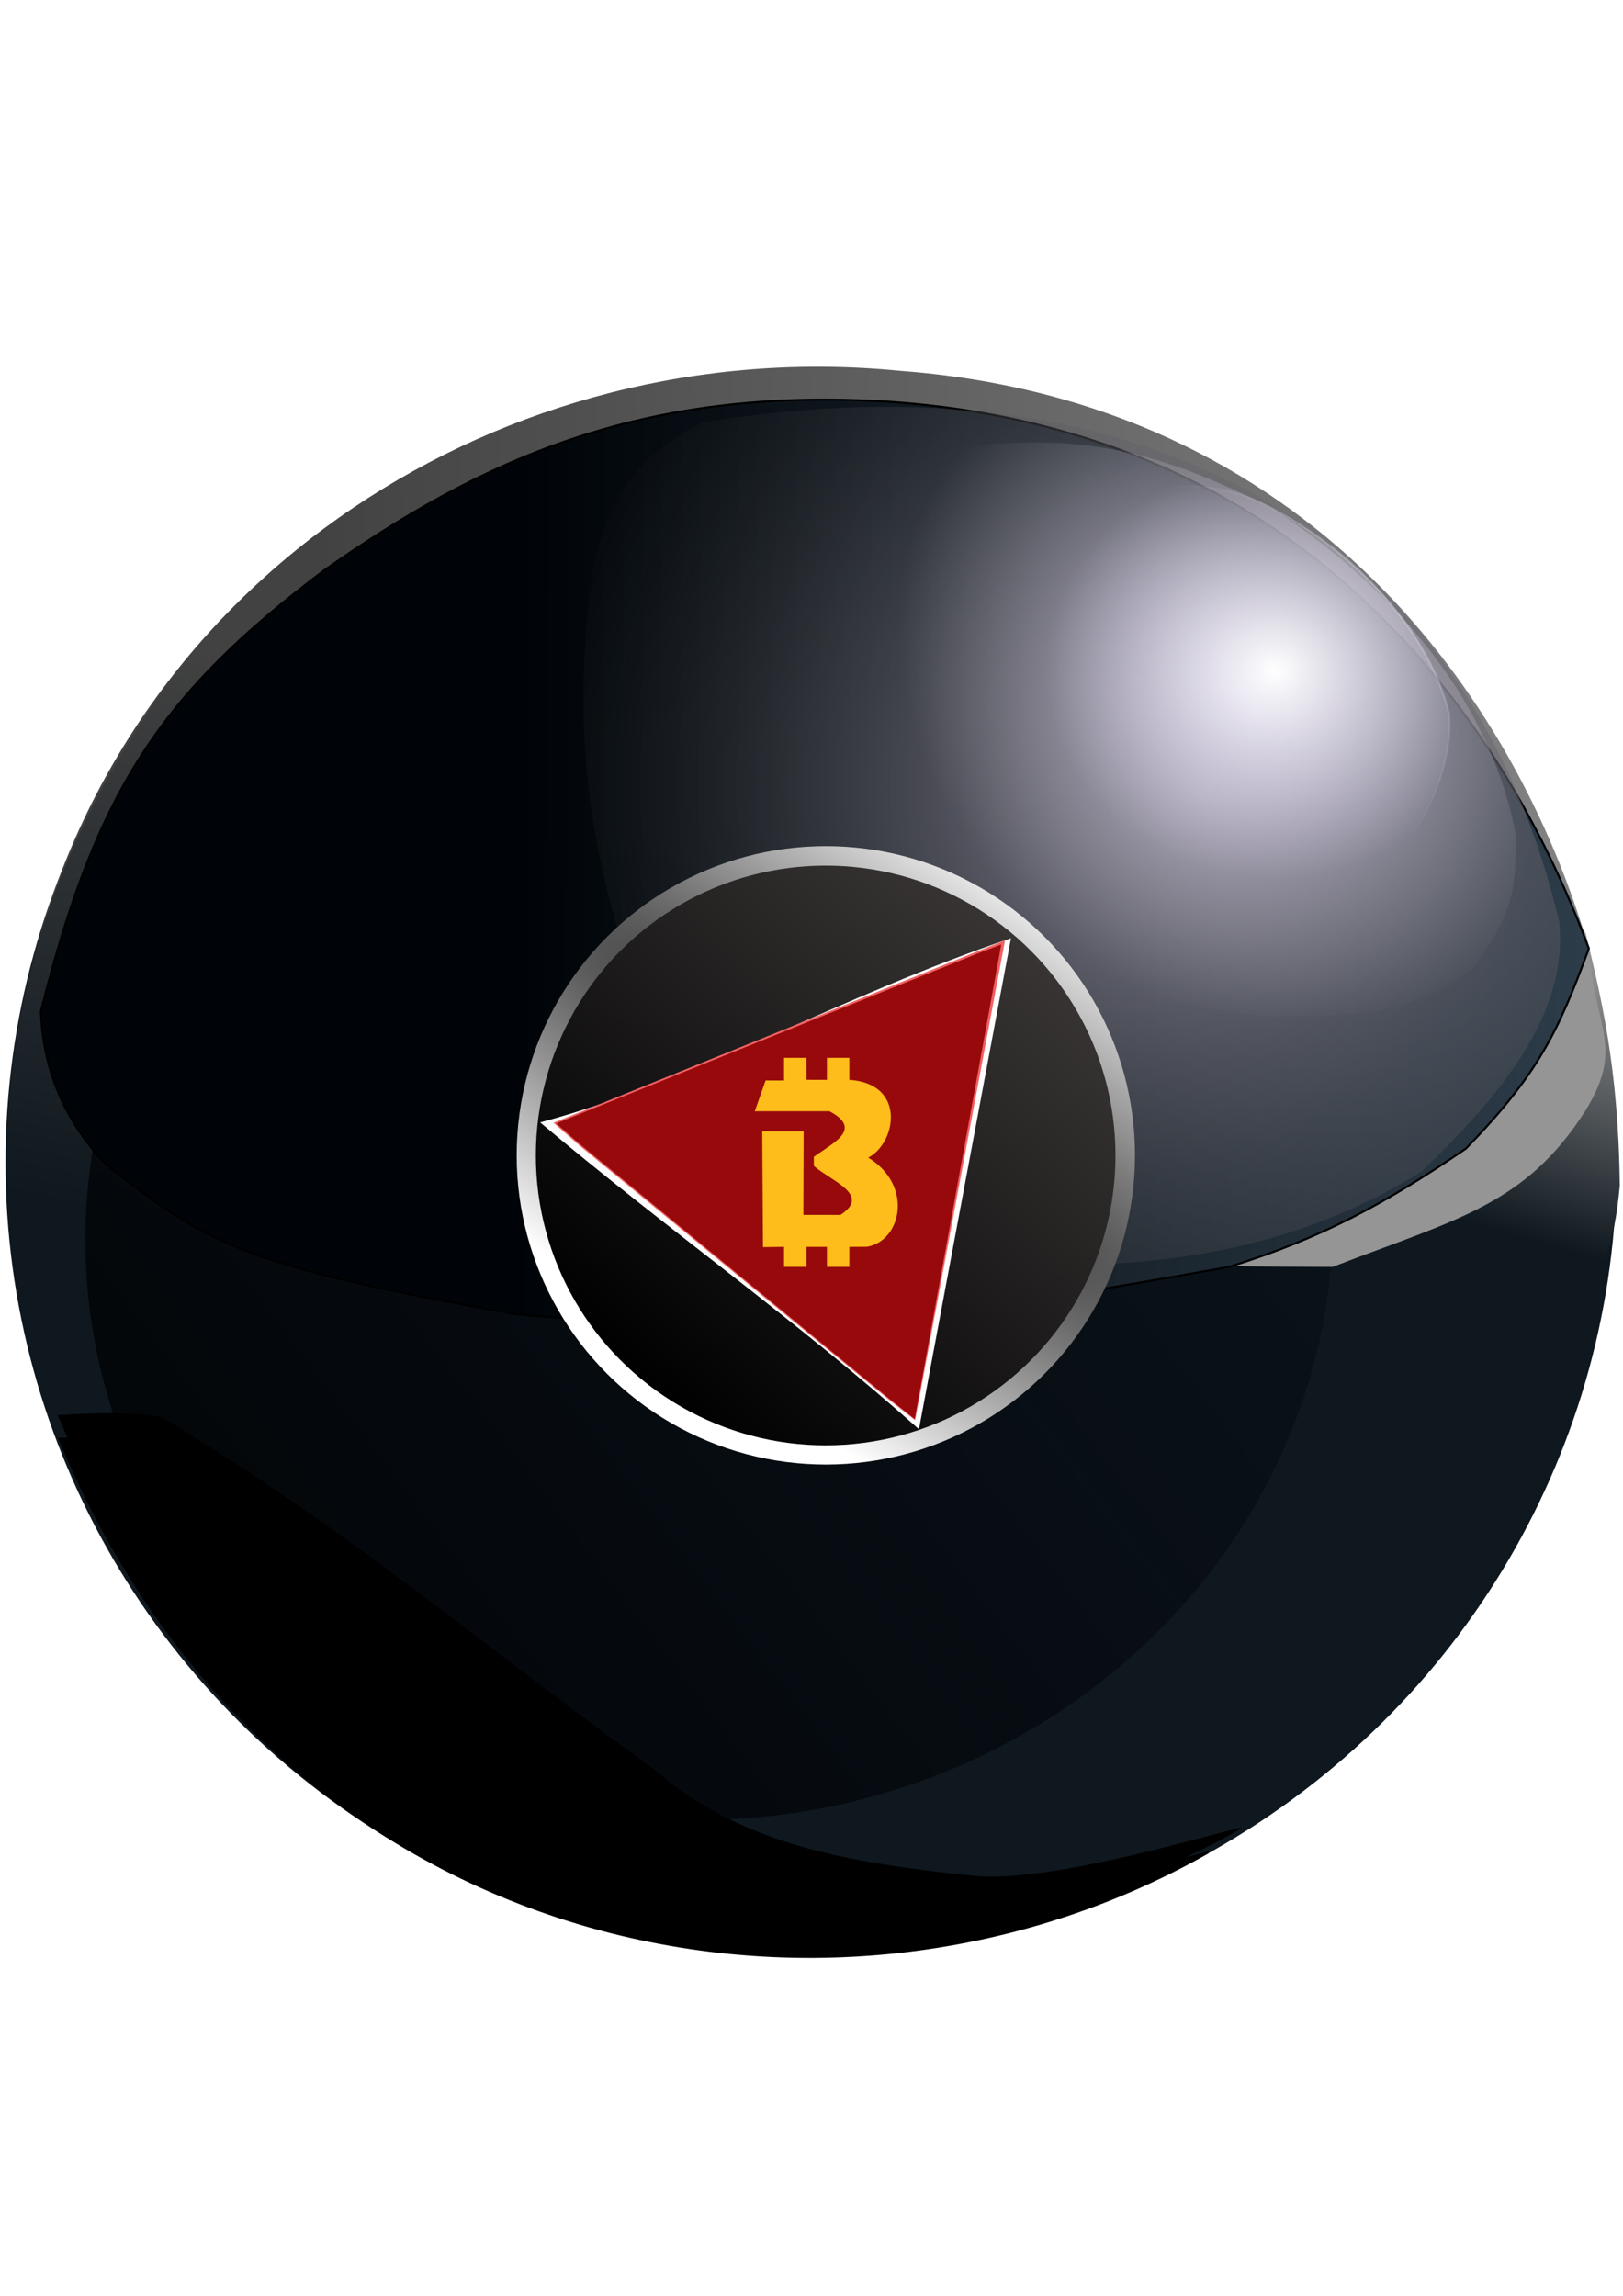 <?xml version="1.0" encoding="UTF-8" standalone="no"?> <!-- Created with Inkscape (http://www.inkscape.org/) --> <svg xmlns:dc="http://purl.org/dc/elements/1.1/" xmlns:cc="http://creativecommons.org/ns#" xmlns:rdf="http://www.w3.org/1999/02/22-rdf-syntax-ns#" xmlns:svg="http://www.w3.org/2000/svg" xmlns="http://www.w3.org/2000/svg" xmlns:xlink="http://www.w3.org/1999/xlink" xmlns:sodipodi="http://sodipodi.sourceforge.net/DTD/sodipodi-0.dtd" xmlns:inkscape="http://www.inkscape.org/namespaces/inkscape" width="210mm" height="297mm" viewBox="0 0 210 297" id="svg8" inkscape:version="0.92.3 (2405546, 2018-03-11)" sodipodi:docname="LogoSVG0.svg"> <defs id="defs2"> <linearGradient inkscape:collect="always" id="linearGradient1085"> <stop style="stop-color:#303030;stop-opacity:1" offset="0" id="stop1081"></stop> <stop style="stop-color:#ffffff;stop-opacity:1" offset="1" id="stop1083"></stop> </linearGradient> <linearGradient inkscape:collect="always" id="linearGradient1077"> <stop style="stop-color:#000000;stop-opacity:1;" offset="0" id="stop1073"></stop> <stop style="stop-color:#383434;stop-opacity:1" offset="1" id="stop1075"></stop> </linearGradient> <linearGradient inkscape:collect="always" id="linearGradient1983"> <stop style="stop-color:#030507;stop-opacity:0.976" offset="0" id="stop1979"></stop> <stop style="stop-color:#00060d;stop-opacity:0.224" offset="1" id="stop1981"></stop> </linearGradient> <linearGradient inkscape:collect="always" id="linearGradient1933"> <stop style="stop-color:#ffffff;stop-opacity:1" offset="0" id="stop1929"></stop> <stop style="stop-color:#c9c3da;stop-opacity:0" offset="1" id="stop1931"></stop> </linearGradient> <linearGradient id="linearGradient1925" inkscape:collect="always"> <stop id="stop1921" offset="0" style="stop-color:#ffffff;stop-opacity:1"></stop> <stop id="stop1923" offset="1" style="stop-color:#c9c3da;stop-opacity:0"></stop> </linearGradient> <linearGradient inkscape:collect="always" id="linearGradient1874"> <stop style="stop-color:#c9c1df;stop-opacity:1" offset="0" id="stop1870"></stop> <stop style="stop-color:#a2a0a4;stop-opacity:0" offset="1" id="stop1872"></stop> </linearGradient> <linearGradient inkscape:collect="always" id="linearGradient1861"> <stop style="stop-color:#938fa0;stop-opacity:1" offset="0" id="stop1857"></stop> <stop style="stop-color:#363636;stop-opacity:0" offset="1" id="stop1859"></stop> </linearGradient> <linearGradient inkscape:collect="always" id="linearGradient1806"> <stop style="stop-color:#8f8f8f;stop-opacity:1;" offset="0" id="stop1802"></stop> <stop style="stop-color:#0f181f;stop-opacity:1" offset="1" id="stop1804"></stop> </linearGradient> <linearGradient inkscape:collect="always" id="linearGradient1544"> <stop style="stop-color:#000408;stop-opacity:1" offset="0" id="stop1540"></stop> <stop style="stop-color:#2d3d4a;stop-opacity:1" offset="1" id="stop1542"></stop> </linearGradient> <linearGradient id="linearGradient1529" inkscape:collect="always"> <stop id="stop1525" offset="0" style="stop-color:#0f181f;stop-opacity:1"></stop> <stop id="stop1527" offset="1" style="stop-color:#424242;stop-opacity:1"></stop> </linearGradient> <linearGradient inkscape:collect="always" id="linearGradient1511"> <stop style="stop-color:#424242;stop-opacity:1" offset="0" id="stop1507"></stop> <stop style="stop-color:#828282;stop-opacity:1" offset="1" id="stop1509"></stop> </linearGradient> <filter inkscape:collect="always" style="color-interpolation-filters:sRGB" id="filter1049" x="-0.001" width="1.002" y="-0.001" height="1.002"> <feGaussianBlur inkscape:collect="always" stdDeviation="0.103" id="feGaussianBlur1051"></feGaussianBlur> </filter> <filter inkscape:collect="always" style="color-interpolation-filters:sRGB" id="filter1149" x="-0.149" width="1.298" y="-0.139" height="1.279"> <feGaussianBlur inkscape:collect="always" stdDeviation="3.349" id="feGaussianBlur1151"></feGaussianBlur> </filter> <linearGradient inkscape:collect="always" xlink:href="#linearGradient1544" id="linearGradient1259" x1="66.984" y1="109.616" x2="207.499" y2="110.364" gradientUnits="userSpaceOnUse" spreadMethod="pad"></linearGradient> <filter inkscape:collect="always" style="color-interpolation-filters:sRGB" id="filter1461" x="-0.01" width="1.019" y="-0.016" height="1.032"> <feGaussianBlur inkscape:collect="always" stdDeviation="0.799" id="feGaussianBlur1463"></feGaussianBlur> </filter> <filter inkscape:collect="always" style="color-interpolation-filters:sRGB" id="filter1497" x="-0.044" width="1.087" y="-0.097" height="1.193"> <feGaussianBlur inkscape:collect="always" stdDeviation="2.712" id="feGaussianBlur1499"></feGaussianBlur> </filter> <linearGradient inkscape:collect="always" xlink:href="#linearGradient1511" id="linearGradient1505" gradientUnits="userSpaceOnUse" x1="41.54" y1="95.397" x2="203.383" y2="91.281" spreadMethod="pad"></linearGradient> <linearGradient inkscape:collect="always" xlink:href="#linearGradient1529" id="linearGradient1523" x1="12.933" y1="156.958" x2="28.546" y2="84.18" gradientUnits="userSpaceOnUse"></linearGradient> <filter inkscape:collect="always" style="color-interpolation-filters:sRGB" id="filter1550" x="-0.009" width="1.017" y="-0.019" height="1.039"> <feGaussianBlur inkscape:collect="always" stdDeviation="0.542" id="feGaussianBlur1552"></feGaussianBlur> </filter> <filter inkscape:collect="always" style="color-interpolation-filters:sRGB" id="filter1734" x="-0.123" width="1.247" y="-0.263" height="1.526"> <feGaussianBlur inkscape:collect="always" stdDeviation="6.777" id="feGaussianBlur1736"></feGaussianBlur> </filter> <filter inkscape:collect="always" style="color-interpolation-filters:sRGB" id="filter1798" x="-0.014" width="1.027" y="-0.011" height="1.021"> <feGaussianBlur inkscape:collect="always" stdDeviation="0.15" id="feGaussianBlur1800"></feGaussianBlur> </filter> <linearGradient inkscape:collect="always" xlink:href="#linearGradient1806" id="linearGradient1808" x1="203.943" y1="124.972" x2="194.087" y2="159.271" gradientUnits="userSpaceOnUse"></linearGradient> <filter inkscape:collect="always" style="color-interpolation-filters:sRGB" id="filter1853" x="-0.022" width="1.044" y="-0.026" height="1.052"> <feGaussianBlur inkscape:collect="always" stdDeviation="1.197" id="feGaussianBlur1855"></feGaussianBlur> </filter> <radialGradient inkscape:collect="always" xlink:href="#linearGradient1861" id="radialGradient1865" cx="156.537" cy="100.641" fx="156.537" fy="100.641" r="64.706" gradientTransform="matrix(0.012,-1.331,1.394,0.013,13.728,308.692)" gradientUnits="userSpaceOnUse"></radialGradient> <radialGradient inkscape:collect="always" xlink:href="#linearGradient1874" id="radialGradient1876" cx="163.936" cy="92.109" fx="163.936" fy="92.109" r="47.191" gradientTransform="matrix(0.558,-0.646,0.775,0.67,-1.535,133.538)" gradientUnits="userSpaceOnUse"></radialGradient> <filter inkscape:collect="always" style="color-interpolation-filters:sRGB" id="filter1882" x="-0.022" width="1.045" y="-0.026" height="1.052"> <feGaussianBlur inkscape:collect="always" stdDeviation="0.877" id="feGaussianBlur1884"></feGaussianBlur> </filter> <radialGradient inkscape:collect="always" xlink:href="#linearGradient1933" id="radialGradient1895" cx="164.947" cy="86.437" fx="164.947" fy="86.437" r="26.26" gradientTransform="matrix(1.128,0.027,-0.025,1.025,-19.015,-6.269)" gradientUnits="userSpaceOnUse"></radialGradient> <filter inkscape:collect="always" style="color-interpolation-filters:sRGB" id="filter1917" x="-0.035" width="1.069" y="-0.038" height="1.075"> <feGaussianBlur inkscape:collect="always" stdDeviation="0.752" id="feGaussianBlur1919"></feGaussianBlur> </filter> <radialGradient inkscape:collect="always" xlink:href="#linearGradient1925" id="radialGradient1927" gradientUnits="userSpaceOnUse" gradientTransform="matrix(1.128,0.027,-0.025,1.025,-19.015,-6.269)" cx="164.947" cy="86.437" fx="164.947" fy="86.437" r="26.26"></radialGradient> <filter inkscape:collect="always" style="color-interpolation-filters:sRGB" id="filter1975" x="-0.061" width="1.122" y="-0.062" height="1.123"> <feGaussianBlur inkscape:collect="always" stdDeviation="5.277" id="feGaussianBlur1977"></feGaussianBlur> </filter> <linearGradient inkscape:collect="always" xlink:href="#linearGradient1983" id="linearGradient1985" x1="1.752" y1="187.307" x2="197.875" y2="90.241" gradientUnits="userSpaceOnUse"></linearGradient> <linearGradient inkscape:collect="always" xlink:href="#linearGradient1077" id="linearGradient1079" x1="78.497" y1="177.699" x2="129.554" y2="122.186" gradientUnits="userSpaceOnUse" gradientTransform="translate(1.654,-1.034)"></linearGradient> <radialGradient inkscape:collect="always" xlink:href="#linearGradient1085" id="radialGradient1087" cx="106.664" cy="156.776" fx="106.664" fy="156.776" r="40" gradientUnits="userSpaceOnUse" gradientTransform="matrix(-4.288,-2.838,0.523,-0.79,484.371,569.106)"></radialGradient> </defs>  <g inkscape:groupmode="layer" id="layer2" inkscape:label="Layer 2" style="display:inline"> <ellipse style="opacity:1;fill:#0f181f;fill-opacity:1;stroke:none;stroke-width:0.2;stroke-miterlimit:4;stroke-dasharray:none;stroke-opacity:1;paint-order:markers stroke fill;filter:url(#filter1049)" id="path827" cx="104.952" cy="150.383" rx="104.237" ry="102.729"></ellipse> </g> <g inkscape:groupmode="layer" id="layer8" inkscape:label="Ch-pyatnoN" style="display:inline"> <path style="fill:#000000;fill-opacity:1;stroke:#000000;stroke-width:0.265px;stroke-linecap:butt;stroke-linejoin:miter;stroke-opacity:1;filter:url(#filter1550)" d="m 156.298,239.652 c -49.77,28.253 -121.13,12.988 -148.58,-53.502 7.786,-0.455 8.894,-0.515 11.085,0 25.174,15.154 42.407,30.308 63.61,45.463 10.999,9.603 24.583,12.109 41.627,13.845 8.463,0.664 20.234,-2.616 32.258,-5.806 z" id="path1475" inkscape:connector-curvature="0" sodipodi:nodetypes="cccccc"></path> </g> <g inkscape:groupmode="layer" id="layer13" inkscape:label="Wh-pyatnoNsloy" style="display:inline"> <path style="display:inline;fill:url(#linearGradient1808);fill-opacity:1;stroke:none;stroke-width:0.265px;stroke-linecap:butt;stroke-linejoin:miter;stroke-opacity:1;filter:url(#filter1798)" d="m 205.184,120.787 c 1.832,7.615 4.243,17.018 4.399,32.616 -0.726,7.899 -2.331,12.022 -5.706,14.672 -5.588,2.943 -13.391,1.578 -17.444,-0.541 -5.604,-8.878 -6.585,-43.837 -6.642,-44.153 -0.094,-0.374 17.493,-10.29 17.493,-10.29 3.342,2.337 5.902,3.816 7.899,7.696 z" id="path1744" inkscape:connector-curvature="0" sodipodi:nodetypes="ccccccc"></path> </g> <g inkscape:groupmode="layer" id="layer10" inkscape:label="Wh-pyatnoV" style="display:inline"> <path sodipodi:nodetypes="cccccccc" inkscape:connector-curvature="0" id="path1502" d="m 4.105,125.047 c 0.235,6.005 5.863,17.037 12.043,23.703 13.496,10.882 18.007,9.046 52.247,15.148 38.629,3.609 62.265,2.806 92.67,-2.595 12.046,-2.595 16.997,-9.317 25.811,-17.548 9.349,-9.637 14.724,-10.24 18.705,-21.049 C 196.122,90.022 169.229,51.915 116.401,47.966 65.398,42.957 16.427,74.478 4.105,125.047 Z" style="display:inline;opacity:1;fill:url(#linearGradient1505);fill-opacity:1;fill-rule:nonzero;stroke:none;stroke-width:0.265;stroke-linecap:butt;stroke-linejoin:miter;stroke-miterlimit:4;stroke-dasharray:none;stroke-opacity:1"></path> </g> <g inkscape:groupmode="layer" id="layer11" inkscape:label="Wh-pyatnoV0" style="display:inline"> <path style="fill:url(#linearGradient1523);fill-opacity:1;stroke:none;stroke-width:0.265px;stroke-linecap:butt;stroke-linejoin:miter;stroke-opacity:1" d="m 36.777,158.59 c -6.423,2.352 -13.671,3.956 -23.945,2.812 -5.195,-0.81 -9.431,-2.261 -11.642,-5.061 -2.351,-29.648 10.253,-57.336 27.462,-76.247 10.298,28.826 10.638,51.42 8.125,78.496 z" id="path1515" inkscape:connector-curvature="0" sodipodi:nodetypes="ccccc"></path> </g> <g inkscape:groupmode="layer" id="layer17" inkscape:label="Layer2obyem" style="display:inline"> <ellipse ry="102.729" rx="104.237" cy="150.383" cx="104.952" id="ellipse1936" style="display:inline;opacity:1;fill:url(#linearGradient1985);fill-opacity:1;stroke:none;stroke-width:0.2;stroke-miterlimit:4;stroke-dasharray:none;stroke-opacity:1;paint-order:markers stroke fill;filter:url(#filter1975)" transform="matrix(0.764,-0.133,0.128,0.732,-7.665,62.866)"></ellipse> </g> <g inkscape:groupmode="layer" id="layer12" inkscape:label="Wh-pyatnoVrazvytie" style="display:inline"> <path style="fill:#959595;fill-opacity:1;stroke:none;stroke-width:0.265px;stroke-linecap:butt;stroke-linejoin:miter;stroke-opacity:1;filter:url(#filter1734)" d="m 74.087,154.006 c -1.499,-15.756 41.63,-32.629 63.984,-40.353 l 45.884,-11.095 21.625,20.148 c 0.739,10.405 4.702,12.668 -0.483,21.049 -7.804,12.161 -16.598,13.946 -32.674,20.143 -35.743,0 -74.761,-2.595 -98.337,-9.892 z" id="path1555" inkscape:connector-curvature="0" sodipodi:nodetypes="ccccccc"></path> </g> <g inkscape:groupmode="layer" id="layer9" inkscape:label="Ch-pyatnoNrazmytie" style="display:inline"> <path sodipodi:nodetypes="cccccc" inkscape:connector-curvature="0" id="path1478" d="M 160.192,236.632 C 110.422,264.885 35.116,249.675 7.666,183.185 c 7.786,-0.455 11.062,-0.195 13.253,0.319 25.174,15.154 42.407,30.308 63.61,45.463 10.999,9.603 24.584,12.109 41.627,13.845 8.463,0.664 22.012,-2.99 34.035,-6.18 z" style="display:inline;fill:#000000;fill-opacity:1;stroke:#000000;stroke-width:0.265;stroke-linecap:butt;stroke-linejoin:miter;stroke-miterlimit:4;stroke-dasharray:none;stroke-opacity:1;paint-order:normal;filter:url(#filter1497)"></path> </g> <g inkscape:groupmode="layer" id="layer7" inkscape:label="Ch-pyatnoV" style="display:inline"> <path style="fill:url(#linearGradient1259);fill-opacity:1;fill-rule:nonzero;stroke:#000000;stroke-width:0.265;stroke-linecap:butt;stroke-linejoin:miter;stroke-miterlimit:4;stroke-dasharray:none;stroke-opacity:1;filter:url(#filter1461)" d="m 5.292,130.842 c 0.235,6.005 2.022,12.913 8.202,19.579 13.496,10.882 18.942,13.477 53.181,19.579 38.629,3.609 61.934,-0.7 92.34,-6.102 12.046,-3.718 20.544,-8.395 30.668,-15.317 9.349,-9.637 11.917,-15.067 15.899,-25.875 C 195.593,95.843 171.097,55.945 115.358,51.996 82.636,49.806 61.71,59.928 42.069,73.692 20.86,89.609 12.451,102.271 5.292,130.842 Z" id="path1181" inkscape:connector-curvature="0" sodipodi:nodetypes="ccccccccc"></path> </g> <g inkscape:groupmode="layer" id="layer14" inkscape:label="Blik-greey" style="display:inline"> <path style="fill:url(#radialGradient1865);fill-opacity:1;stroke:none;stroke-width:0.265px;stroke-linecap:butt;stroke-linejoin:miter;stroke-opacity:1;filter:url(#filter1853)" d="m 201.757,119.307 c 1.11,11.663 -7.087,21.973 -17.885,32.295 -17.877,11.064 -35.876,12.363 -52.763,12.115 C 112.723,157.015 91.155,143.755 82.194,127.667 77.155,112.265 73.29,96.019 76.903,72.633 78.749,64.793 81.926,59.14 90.926,54.642 147.751,45.311 189.762,68.596 201.757,119.307 Z" id="path1827" inkscape:connector-curvature="0" sodipodi:nodetypes="ccccccc"></path> </g> <g inkscape:groupmode="layer" id="layer15" inkscape:label="Blik-white" style="display:inline"> <path style="fill:url(#radialGradient1876);fill-opacity:1;stroke:none;stroke-width:0.265;stroke-linecap:butt;stroke-linejoin:miter;stroke-miterlimit:4;stroke-dasharray:none;stroke-opacity:1;filter:url(#filter1882)" d="m 196.099,107.815 c 0.2,7.942 -0.755,11.024 -5.643,17.526 -7.209,5.344 -11.8,6.174 -26.569,6.174 -19.142,-2.447 -26.503,-5.423 -37.531,-16.61 -6.764,-10.144 -13.295,-14.657 -16.458,-29.843 0,-10.634 3.043,-23.869 14.914,-27.331 15.661,-1.583 24.834,0.49 39.783,7.997 14.509,9.528 27.912,23.63 31.506,42.088 z" id="path1868" inkscape:connector-curvature="0" sodipodi:nodetypes="cccccccc"></path> </g> <g inkscape:groupmode="layer" id="layer16" inkscape:label="Blik-WHITE" style="display:inline"> <path style="fill:url(#radialGradient1927);fill-opacity:1;stroke:url(#radialGradient1895);stroke-width:0.265;stroke-linecap:butt;stroke-linejoin:miter;stroke-miterlimit:4;stroke-dasharray:none;stroke-opacity:1;filter:url(#filter1917)" d="m 187.463,92.138 c 0.565,4.268 -1.362,13.418 -8.045,19.644 -9.659,4.891 -25.978,1.39 -34.05,-3.368 -7.445,-6.853 -11.668,-13.764 -12.722,-21.515 0.122,-6.775 1.576,-16.768 5.519,-19.177 6.425,-4.11 16.299,-7.511 26.429,-1.996 10.736,5.733 20.125,15.734 22.869,26.411 z" id="path1887" inkscape:connector-curvature="0" sodipodi:nodetypes="ccccccc"></path> </g> <g inkscape:groupmode="layer" id="layer18" inkscape:label="KruZHok" style="display:inline"> <circle style="opacity:1;fill:url(#radialGradient1087);fill-opacity:1;fill-rule:nonzero;stroke:none;stroke-width:0.276;stroke-miterlimit:4;stroke-dasharray:none;stroke-opacity:1;paint-order:normal" id="path1988" cy="149.46" cx="106.854" r="40"></circle> <circle cx="106.834" cy="149.479" id="circle1071" style="opacity:1;fill:url(#linearGradient1079);fill-opacity:1;fill-rule:nonzero;stroke:none;stroke-width:0.259;stroke-miterlimit:4;stroke-dasharray:none;stroke-opacity:1;paint-order:normal" r="37.5"></circle> </g> <g inkscape:groupmode="layer" id="layer5" inkscape:label="RedTrauglWhite" style="display:inline"> <path sodipodi:nodetypes="cccc" inkscape:connector-curvature="0" id="path1085" d="m 69.891,145.202 c 15.952,13.46 33.434,25.795 49.011,39.695 l 11.907,-63.519 c -21.724,7.318 -41.352,18.636 -60.918,23.824 z" style="display:inline;opacity:1;fill:#fdfdfd;fill-opacity:1;stroke:none;stroke-width:0.265px;stroke-linecap:butt;stroke-linejoin:miter;stroke-opacity:1;filter:url(#filter1149)"></path> </g> <g inkscape:groupmode="layer" id="layer4" inkscape:label="RedTraugl0" style="display:inline"> <path sodipodi:nodetypes="ccccccc" inkscape:connector-curvature="0" id="path1081" d="m 71.616,145.246 3.232,2.84 40.428,33.197 3.135,2.449 11.633,-62.094 -3.64,1.457 z" style="display:inline;fill:#f06163;fill-opacity:1;stroke:none;stroke-width:0.265px;stroke-linecap:butt;stroke-linejoin:miter;stroke-opacity:1"></path> </g> <g inkscape:groupmode="layer" id="layer3" inkscape:label="RedTraugl" style="display:inline"> <path style="opacity:1;fill:#98090b;fill-opacity:1;stroke:none;stroke-width:0.265px;stroke-linecap:butt;stroke-linejoin:miter;stroke-opacity:1" d="m 71.978,145.333 2.862,2.523 40.283,33.144 3.228,2.57 11.202,-61.385 -2.998,1.143 z" id="path1058" inkscape:connector-curvature="0" sodipodi:nodetypes="ccccccc"></path> </g> <g inkscape:groupmode="layer" id="layer6" inkscape:label="B" style="display:inline"> <path style="opacity:1;fill:#ffbf1b;fill-opacity:0.989;stroke:none;stroke-width:0.265px;stroke-linecap:butt;stroke-linejoin:miter;stroke-opacity:1" d="m 97.663,143.755 1.397,-3.98 2.387,0.004 v -2.933 l 2.899,0.002 0.003,2.841 2.647,0.003 v -2.846 h 2.901 v 2.846 c 7.437,0.514 6.044,8.208 2.451,10.065 5.916,3.674 4.244,10.797 -0.164,11.534 l -2.287,0.012 v 2.595 h -2.901 v -2.595 l -2.647,1.8e-4 v 2.595 l -2.902,-1.8e-4 v -2.595 l -2.724,0.032 -0.099,-14.984 h 5.358 l -0.033,10.815 4.796,0.002 c 4.005,-2.604 -1.1,-4.308 -3.44,-6.335 l -3.2e-4,-1.179 c 2.546,-1.846 6.373,-3.576 2.018,-5.898 z" id="path1154" inkscape:connector-curvature="0" sodipodi:nodetypes="ccccccccccccccccccccccccccccc"></path> </g> </svg> 